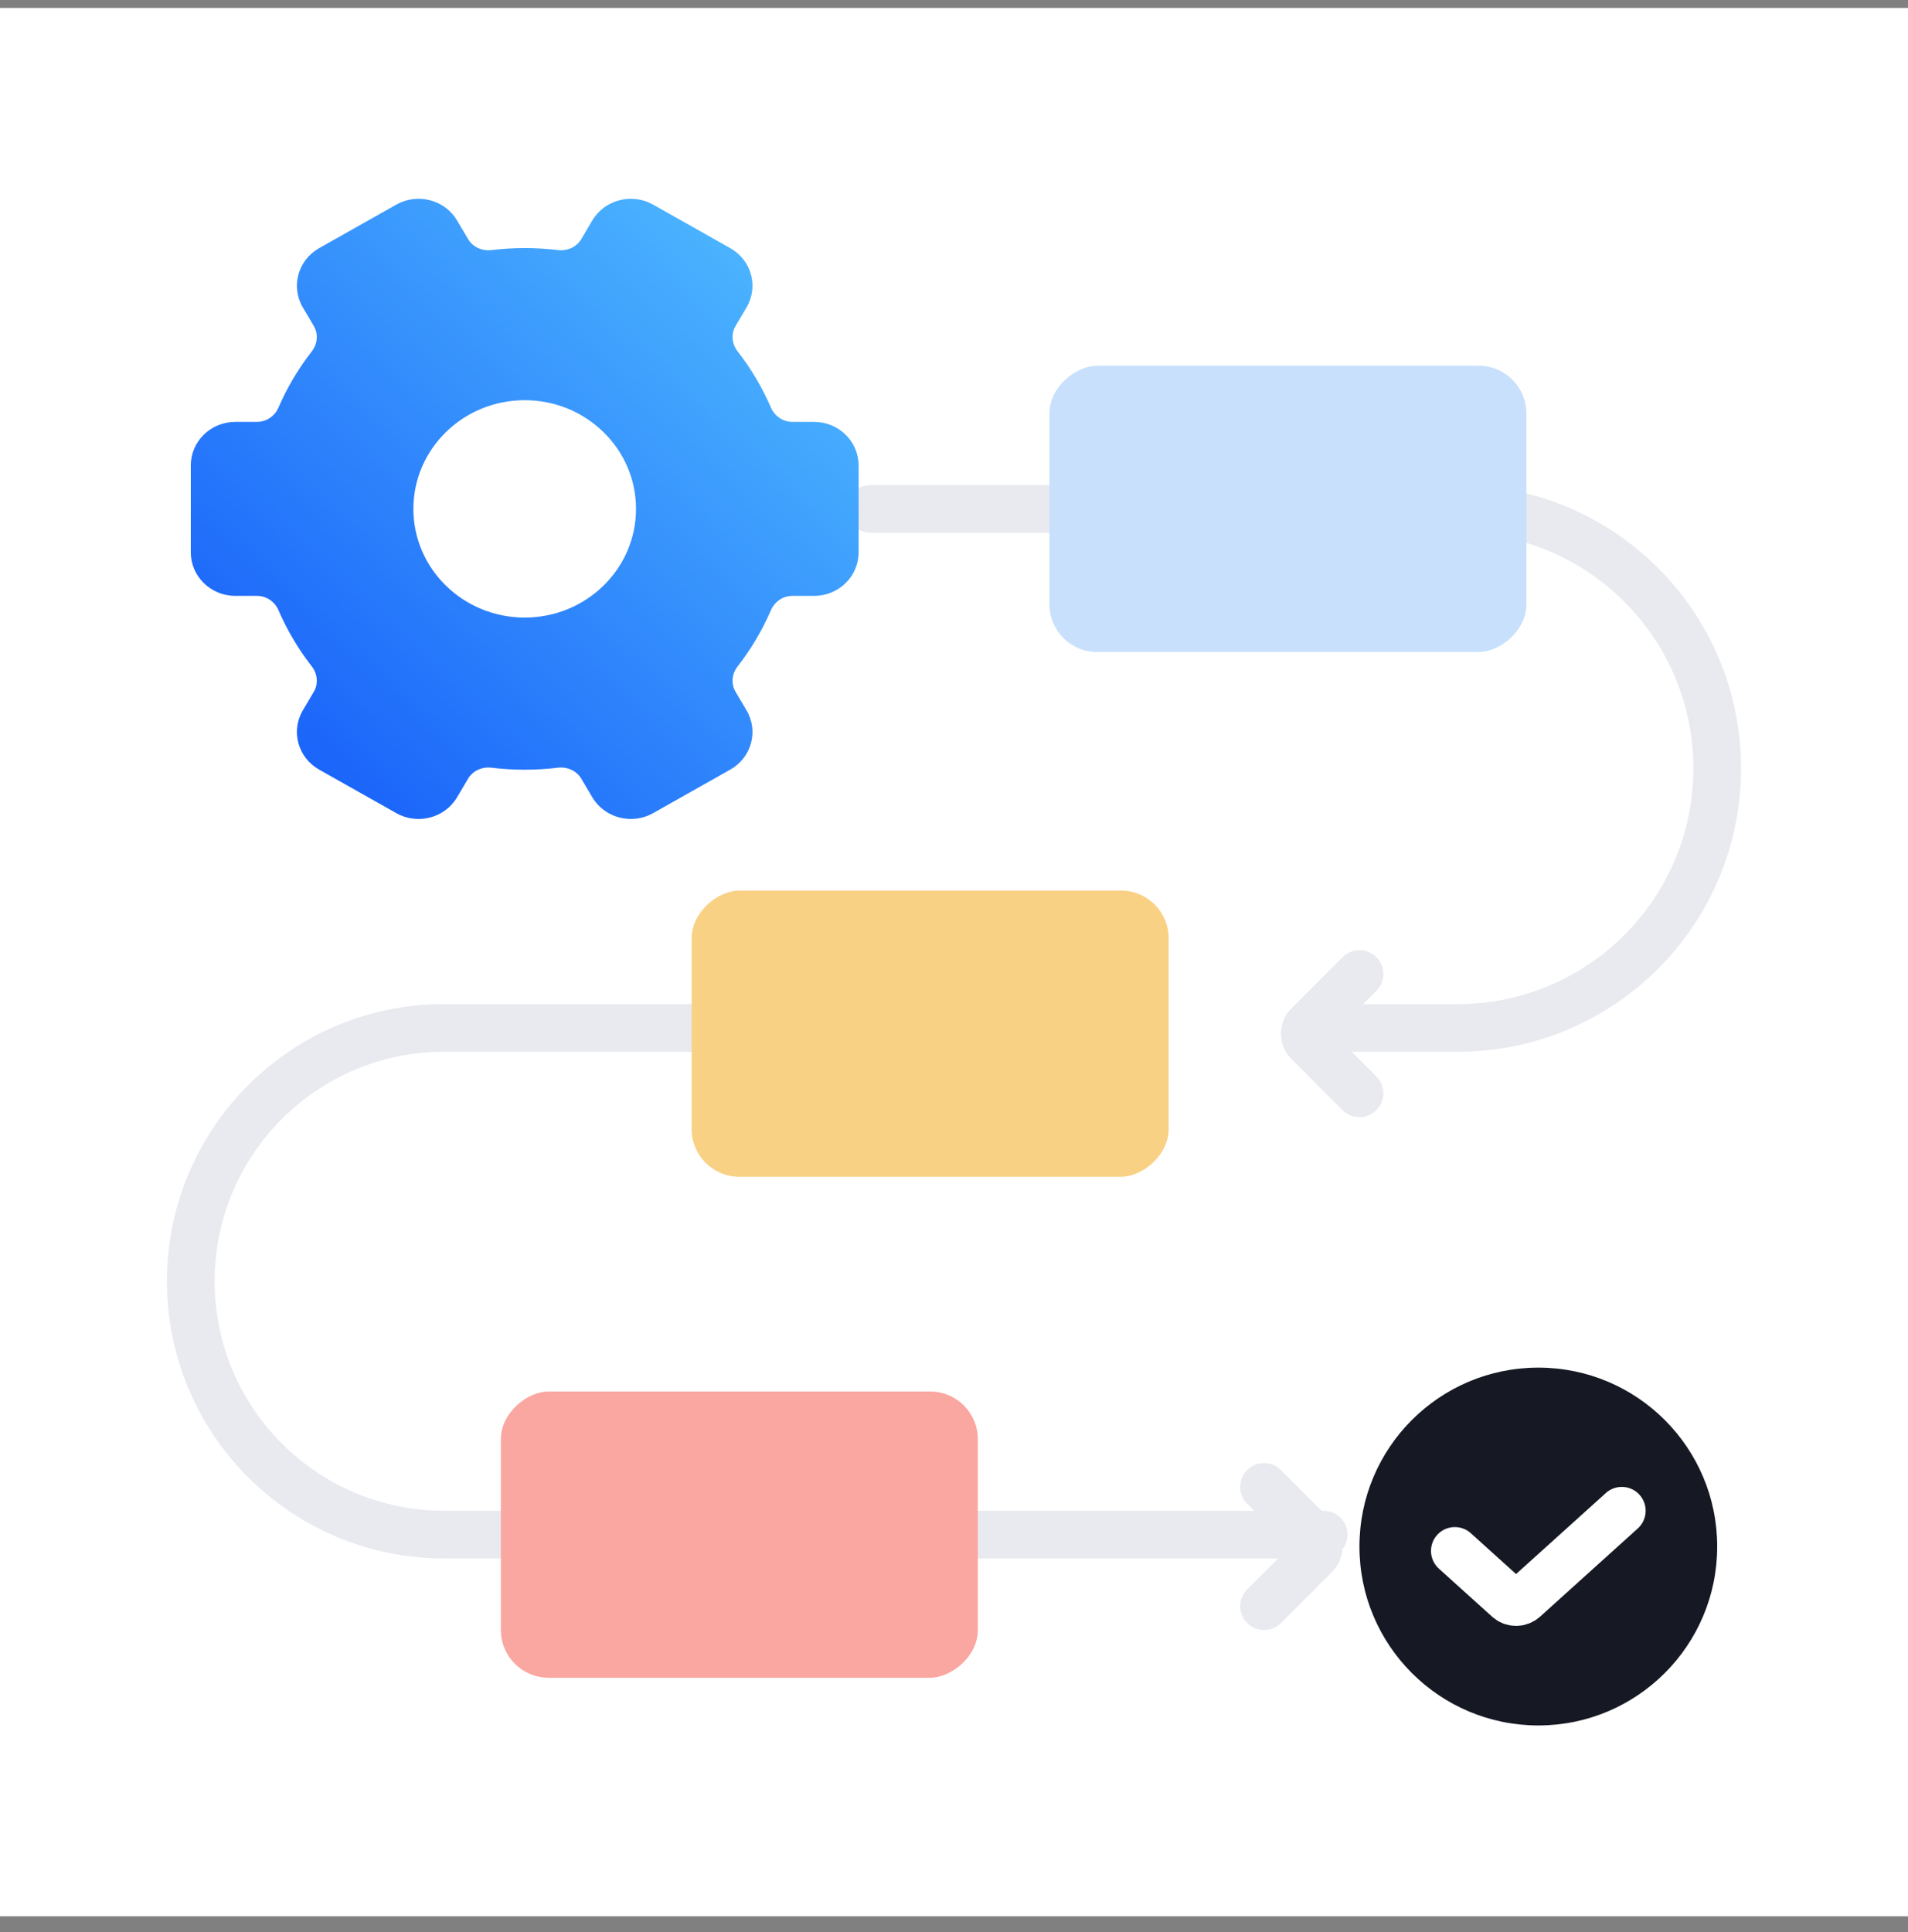<?xml version="1.0" encoding="UTF-8"?> <svg xmlns="http://www.w3.org/2000/svg" width="80" height="81" viewBox="0 0 80 81" fill="none"><rect x="0" y="0" width="80" height="81" fill="#808080" stroke="none"/><rect width="80" height="80" transform="translate(0 0.333)" fill="white"></rect><circle cx="64.5" cy="64.833" r="7.5" fill="#161923"></circle><path d="M61 65.017L63.232 67.031C63.422 67.203 63.711 67.203 63.902 67.031L68 63.333" stroke="white" stroke-width="2" stroke-linecap="round"></path><path d="M36.5 21.333H61.12C67.129 21.333 72 26.204 72 32.212V32.212C72 38.221 67.129 43.092 61.12 43.092H56M55.5 64.333H18.62C12.755 64.333 8 59.578 8 53.712V53.712C8 47.847 12.755 43.092 18.62 43.092H29" stroke="#E8EAEF" stroke-width="2" stroke-linecap="round"></path><path d="M53 62.333L55.146 64.48C55.342 64.675 55.342 64.991 55.146 65.187L53 67.333" stroke="#E8EAEF" stroke-width="2" stroke-linecap="round"></path><path d="M57 40.833L54.854 42.98C54.658 43.175 54.658 43.491 54.854 43.687L57 45.833" stroke="#E8EAEF" stroke-width="2" stroke-linecap="round"></path><path fill-rule="evenodd" clip-rule="evenodd" d="M36 19.509C36 18.502 35.164 17.686 34.133 17.686L33.222 17.686C32.826 17.686 32.477 17.441 32.324 17.085C31.958 16.24 31.487 15.448 30.926 14.727C30.686 14.42 30.643 14.002 30.841 13.667L31.3 12.89C31.816 12.019 31.51 10.905 30.617 10.402L27.384 8.578C26.491 8.074 25.349 8.373 24.833 9.245L24.373 10.023C24.25 10.233 24.049 10.38 23.819 10.448C23.683 10.488 23.538 10.5 23.393 10.483C22.936 10.428 22.472 10.399 22 10.399C21.528 10.399 21.064 10.428 20.607 10.483C20.215 10.53 19.824 10.358 19.627 10.024L19.166 9.245C18.651 8.373 17.509 8.074 16.616 8.578L13.382 10.402C12.49 10.905 12.184 12.019 12.699 12.89L13.158 13.668C13.302 13.91 13.319 14.197 13.226 14.453C13.191 14.55 13.14 14.643 13.074 14.728C12.513 15.449 12.042 16.24 11.676 17.085C11.523 17.441 11.174 17.686 10.778 17.686L9.867 17.686C8.836 17.686 8 18.502 8 19.509L8 23.158C8 24.164 8.836 24.98 9.867 24.98L10.778 24.98C11.174 24.98 11.523 25.225 11.676 25.581C12.042 26.426 12.513 27.217 13.074 27.939C13.313 28.246 13.356 28.664 13.158 28.998L12.699 29.776C12.184 30.647 12.49 31.761 13.382 32.264L16.616 34.088C17.509 34.592 18.651 34.293 19.166 33.421L19.626 32.643C19.823 32.309 20.215 32.136 20.607 32.183C21.064 32.238 21.528 32.267 22 32.267C22.472 32.267 22.936 32.238 23.392 32.183C23.784 32.136 24.176 32.309 24.373 32.643L24.833 33.421C25.349 34.293 26.491 34.592 27.384 34.088L30.617 32.264C31.51 31.761 31.816 30.647 31.3 29.776L30.841 28.999C30.643 28.664 30.686 28.246 30.926 27.939C31.487 27.218 31.958 26.426 32.324 25.581C32.477 25.225 32.826 24.98 33.222 24.98L34.133 24.98C35.164 24.98 36 24.164 36 23.158L36 19.509ZM17.333 21.333C17.333 18.817 19.423 16.777 22 16.777C24.577 16.777 26.667 18.817 26.667 21.333C26.667 23.849 24.577 25.889 22 25.889C19.423 25.889 17.333 23.849 17.333 21.333Z" fill="url(#paint0_linear_7_126553)"></path><rect x="44" y="27.333" width="12" height="20" rx="2" transform="rotate(-90 44 27.333)" fill="#C8E0FC"></rect><rect x="29" y="49.333" width="12" height="20" rx="2" transform="rotate(-90 29 49.333)" fill="#F9D184"></rect><rect x="21" y="70.333" width="12" height="20" rx="2" transform="rotate(-90 21 70.333)" fill="#FAA7A1"></rect><defs><linearGradient id="paint0_linear_7_126553" x1="36" y1="8.333" x2="10.071" y2="36.256" gradientUnits="userSpaceOnUse"><stop stop-color="#53C1FF"></stop><stop offset="1" stop-color="#1256F9"></stop></linearGradient></defs></svg> 